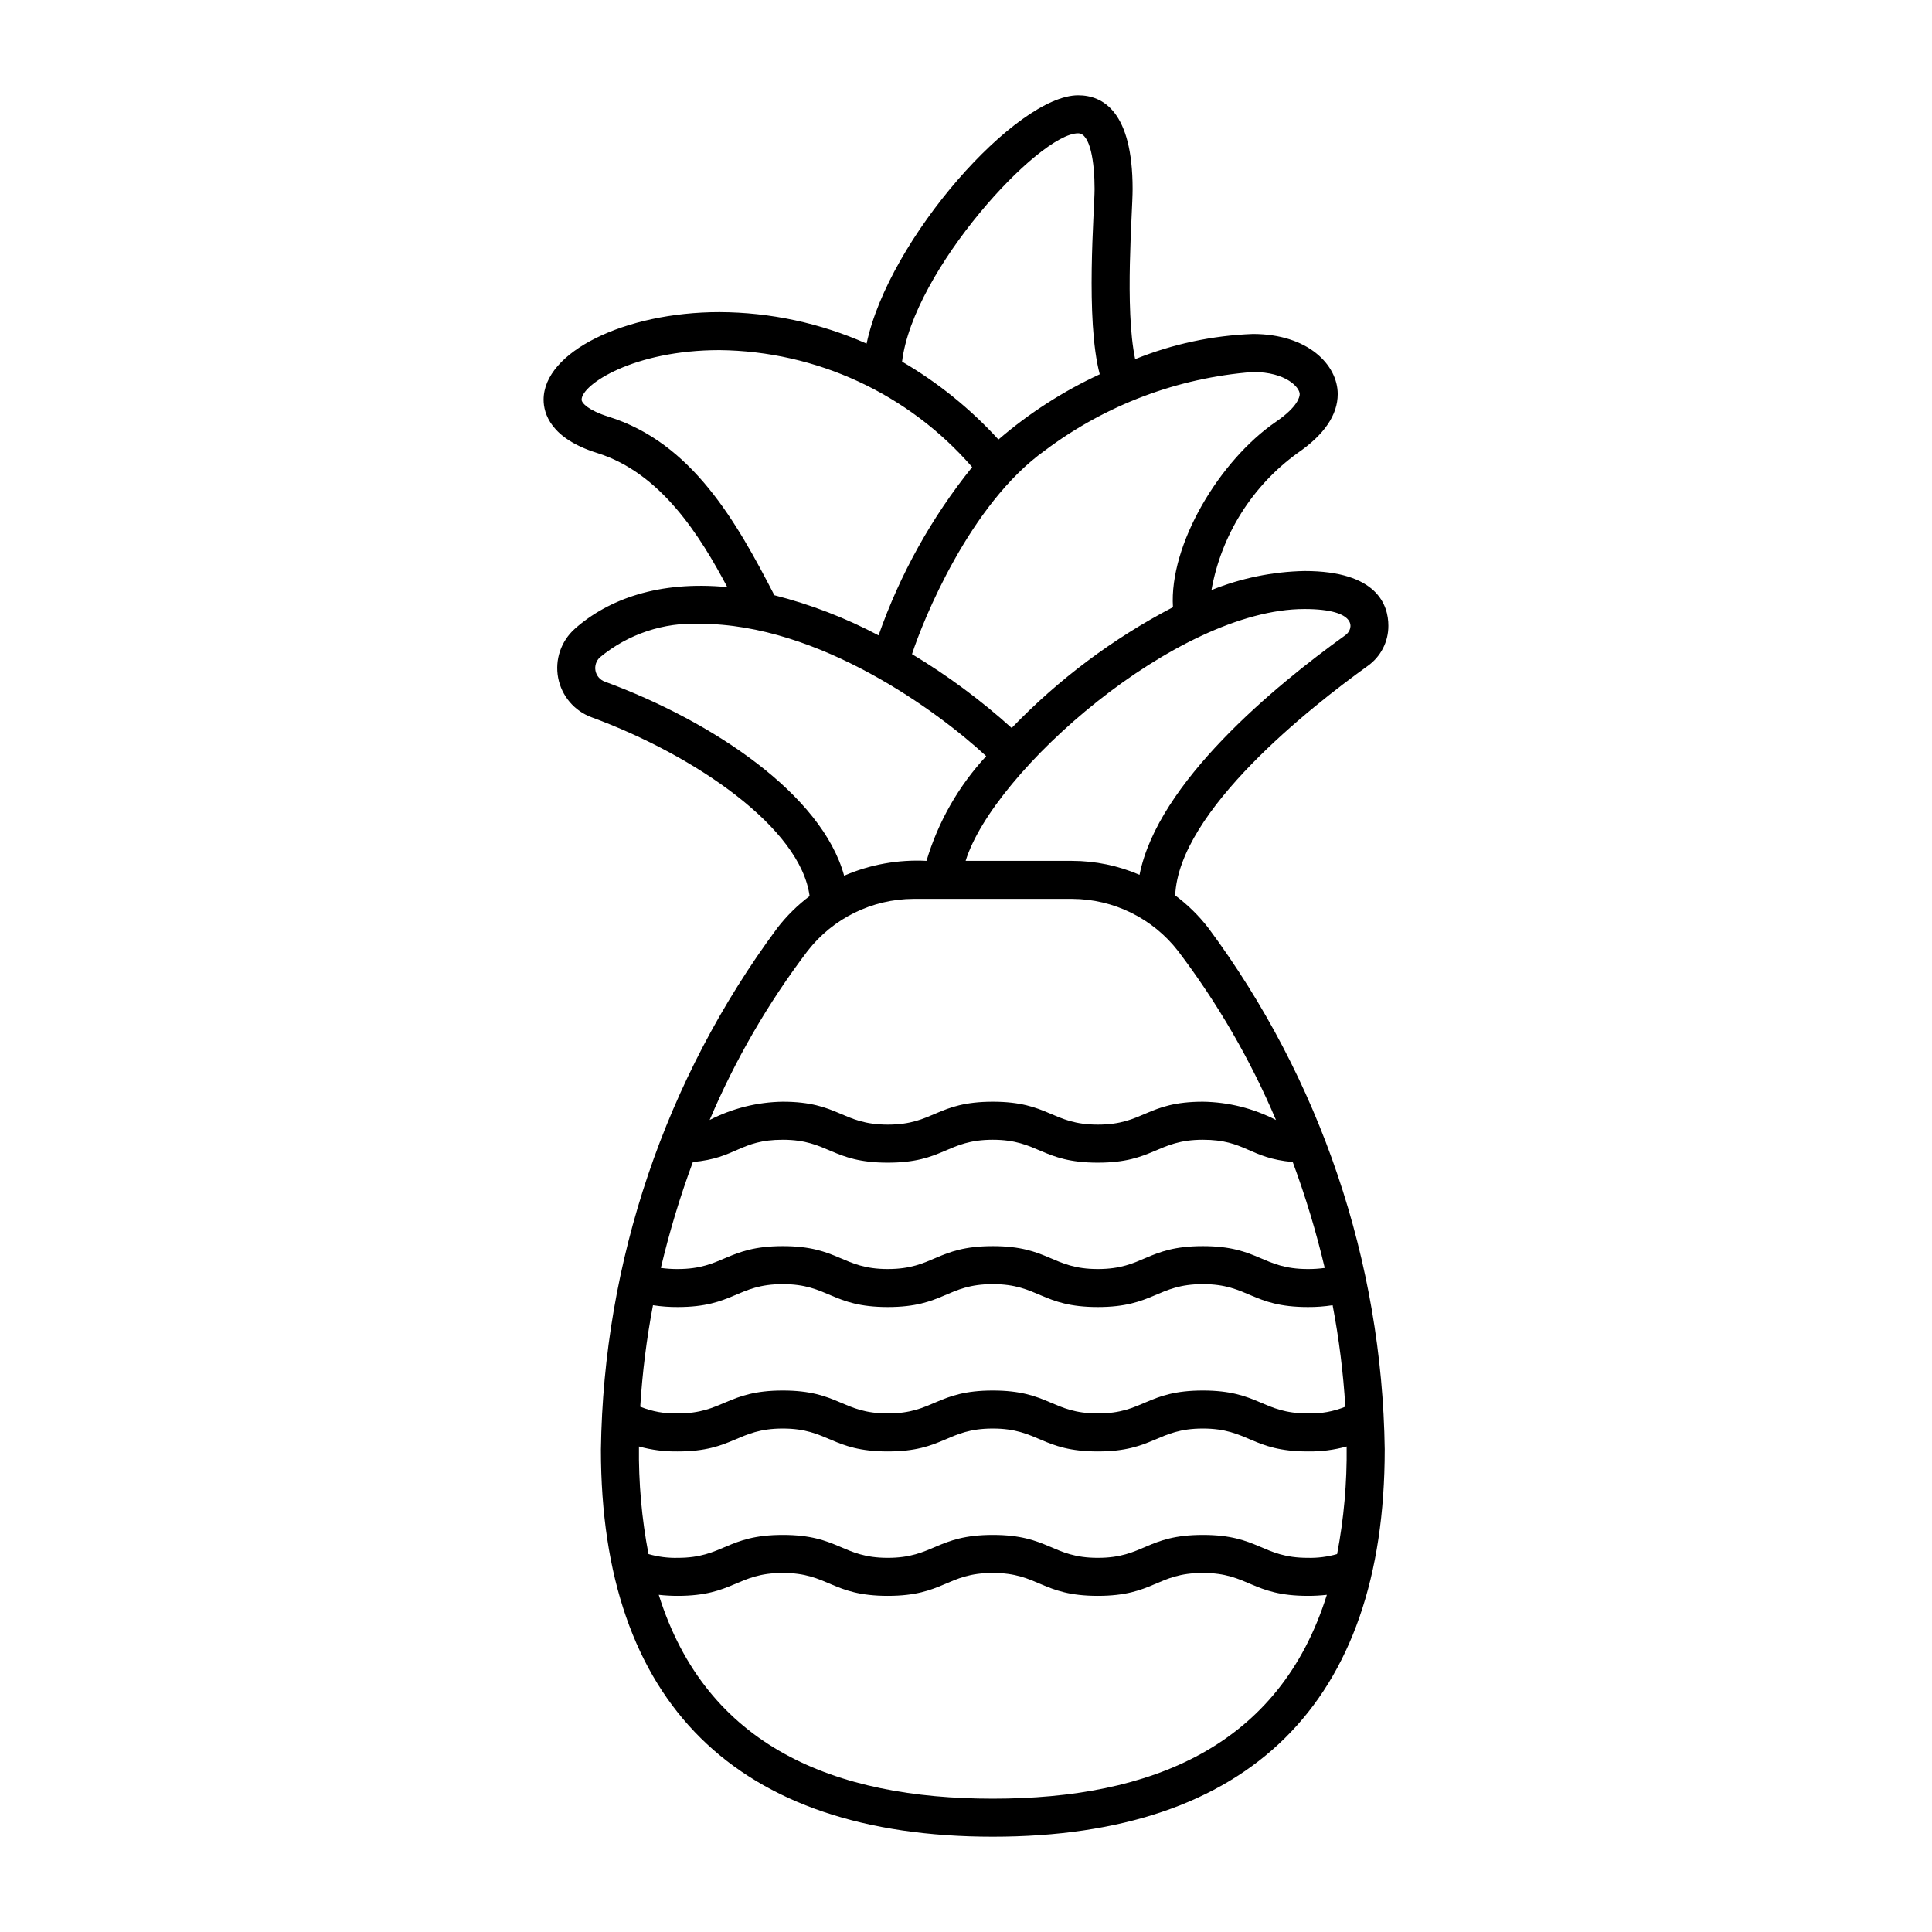 <?xml version="1.0" encoding="UTF-8"?>
<!-- Uploaded to: SVG Repo, www.svgrepo.com, Generator: SVG Repo Mixer Tools -->
<svg fill="#000000" width="800px" height="800px" version="1.1" viewBox="144 144 512 512" xmlns="http://www.w3.org/2000/svg">
 <path d="m455.44 381.3c0.957-22.441 35.883-49.938 51.027-60.824 3.449-2.449 5.492-6.422 5.469-10.652 0-5.418-2.891-14.504-22.246-14.504-8.453 0.176-16.805 1.887-24.641 5.051 2.617-14.59 10.789-27.594 22.797-36.289 7.078-4.848 10.668-10.113 10.668-15.652 0-7.719-7.879-15.922-22.48-15.922-10.711 0.398-21.27 2.656-31.203 6.672-2.836-13.547-0.676-38.766-0.676-45.078 0-20.535-7.848-24.848-14.434-24.848-16.363 0-50.18 37.992-56.066 65.809-12.27-5.453-25.535-8.297-38.965-8.348-25.277 0-46.633 10.629-46.633 23.211 0 3.621 1.844 10.27 14.203 14.125 16.969 5.297 27.363 22.121 34.48 35.539-18.215-1.742-31.566 3.231-40.41 11.043l0.004 0.004c-3.66 3.258-5.336 8.195-4.418 13.004s4.297 8.781 8.898 10.461c27.539 10.137 55.387 29.352 57.738 47.371-3.215 2.422-6.09 5.266-8.551 8.449-29.707 40.027-46.062 88.391-46.754 138.23 0 67.113 35.914 102.59 103.86 102.59s103.86-35.473 103.86-102.59h0.004c-0.691-49.844-17.051-98.207-46.754-138.24-2.519-3.258-5.473-6.156-8.777-8.617zm45.148-69.004c-18.977 13.641-49.754 39.094-54.598 63.539-5.648-2.43-11.734-3.688-17.883-3.695h-28.203c7.316-23.746 55.926-66.742 89.785-66.742 14.367 0 13.008 5.379 10.898 6.898zm-12.152-63.867c0 0.711-0.453 3.344-6.285 7.34-14.996 10.273-28.344 32.57-27.305 49.141h0.004c-15.887 8.289-30.324 19.098-42.746 32.012-8.152-7.359-16.996-13.914-26.414-19.57 2.856-8.781 15.262-39.766 35.266-54 16.008-12.023 35.117-19.23 55.078-20.77 8.832 0 12.402 4.129 12.402 5.848zm-58.715-69.102c3.211 0 4.356 7.633 4.356 14.773 0 5.469-2.481 34.582 1.367 49.09h0.004c-9.707 4.496-18.742 10.312-26.848 17.293-7.418-8.137-16.031-15.098-25.543-20.645 2.941-24.223 36.23-60.512 46.664-60.512zm-124.46 75.105c-5.231-1.633-7.129-3.59-7.129-4.508 0-4.012 13.812-13.137 36.559-13.137h-0.004c25.723 0.281 50.094 11.566 66.945 31.004-10.75 13.34-19.137 28.418-24.801 44.586-8.75-4.633-18.02-8.203-27.617-10.637-10.035-19.438-21.797-40.391-43.953-47.309zm-0.973 70.211c-1.27-0.453-2.207-1.539-2.473-2.863-0.262-1.324 0.188-2.688 1.188-3.594 7.434-6.156 16.895-9.316 26.535-8.867 31.582 0 63.188 23.344 75.816 35.07-7.328 7.914-12.742 17.41-15.824 27.75-7.481-0.387-14.949 0.957-21.824 3.934-5.871-21.488-34.75-40.879-63.418-51.43zm53.695 71.422c6.738-8.703 17.117-13.812 28.125-13.852h41.996c11.008 0.039 21.383 5.148 28.125 13.852 10.457 13.781 19.164 28.812 25.918 44.742-5.996-3.094-12.629-4.75-19.375-4.844-14.906 0-15.617 6.074-27.832 6.074-12.148 0-12.945-6.074-27.832-6.074-14.906 0-15.613 6.074-27.832 6.074-12.148 0-12.945-6.074-27.832-6.074h-0.004c-6.746 0.094-13.379 1.754-19.375 4.844 6.75-15.93 15.457-30.961 25.918-44.742zm140.37 159.78c-2.519 0.719-5.133 1.059-7.75 0.996-12.141 0-12.957-6.074-27.832-6.074-14.906 0-15.617 6.074-27.832 6.074-12.148 0-12.945-6.074-27.832-6.074-14.824 0-15.711 6.074-27.832 6.074-12.148 0-12.945-6.074-27.832-6.074-14.824 0-15.711 6.074-27.832 6.074h-0.004c-2.617 0.062-5.231-0.277-7.75-1-1.797-9.391-2.641-18.941-2.527-28.508 3.344 0.93 6.809 1.375 10.277 1.316 14.824 0 15.711-6.074 27.832-6.074 12.141 0 12.957 6.074 27.832 6.074 14.906 0 15.617-6.074 27.832-6.074 12.141 0 12.957 6.074 27.832 6.074 14.824 0 15.711-6.074 27.832-6.074 12.148 0 12.945 6.074 27.832 6.074h0.004c3.469 0.059 6.93-0.387 10.277-1.316 0.113 9.566-0.734 19.117-2.527 28.512zm2.184-39.051h-0.004c-3.148 1.281-6.531 1.887-9.93 1.781-12.148 0-12.945-6.074-27.832-6.074-14.906 0-15.617 6.074-27.832 6.074-12.148 0-12.945-6.074-27.832-6.074-14.906 0-15.613 6.074-27.832 6.074-12.148 0-12.945-6.074-27.832-6.074-14.824 0-15.711 6.074-27.832 6.074h-0.004c-3.398 0.105-6.781-0.5-9.934-1.781 0.555-9.027 1.68-18.012 3.371-26.895 2.172 0.336 4.367 0.5 6.562 0.484 14.824 0 15.711-6.074 27.832-6.074 12.141 0 12.957 6.074 27.832 6.074 14.906 0 15.617-6.074 27.832-6.074 12.141 0 12.957 6.074 27.832 6.074 14.824 0 15.711-6.074 27.832-6.074 12.148 0 12.945 6.074 27.832 6.074h0.004c2.195 0.016 4.391-0.148 6.559-0.484 1.695 8.883 2.82 17.867 3.371 26.895zm-9.934-36.484c-12.148 0-12.945-6.074-27.832-6.074-14.906 0-15.617 6.074-27.832 6.074-12.148 0-12.945-6.074-27.832-6.074-14.906 0-15.613 6.074-27.832 6.074-12.148 0-12.945-6.074-27.832-6.074-14.824 0-15.711 6.074-27.832 6.074h-0.004c-1.496 0.008-2.988-0.09-4.473-0.293 2.25-9.523 5.082-18.898 8.484-28.07 11.613-1.039 12.492-5.902 23.82-5.902 12.141 0 12.957 6.074 27.832 6.074 14.906 0 15.617-6.074 27.832-6.074 12.141 0 12.957 6.074 27.832 6.074 14.824 0 15.711-6.074 27.832-6.074 11.34 0 12.191 4.863 23.82 5.902h0.004c3.402 9.172 6.234 18.547 8.48 28.07-1.48 0.203-2.973 0.301-4.469 0.293zm-83.5 140.36c-41.867 0-75.922-13.75-88.527-54.027 1.672 0.188 3.352 0.281 5.031 0.277 14.824 0 15.711-6.074 27.832-6.074 12.148 0 12.945 6.074 27.832 6.074 14.906 0 15.617-6.074 27.832-6.074 12.148 0 12.945 6.074 27.832 6.074 14.906 0 15.613-6.074 27.832-6.074 12.148 0 12.945 6.074 27.832 6.074h0.004c1.68 0.004 3.359-0.09 5.031-0.277-12.609 40.273-46.66 54.027-88.531 54.027z"/>
</svg>
